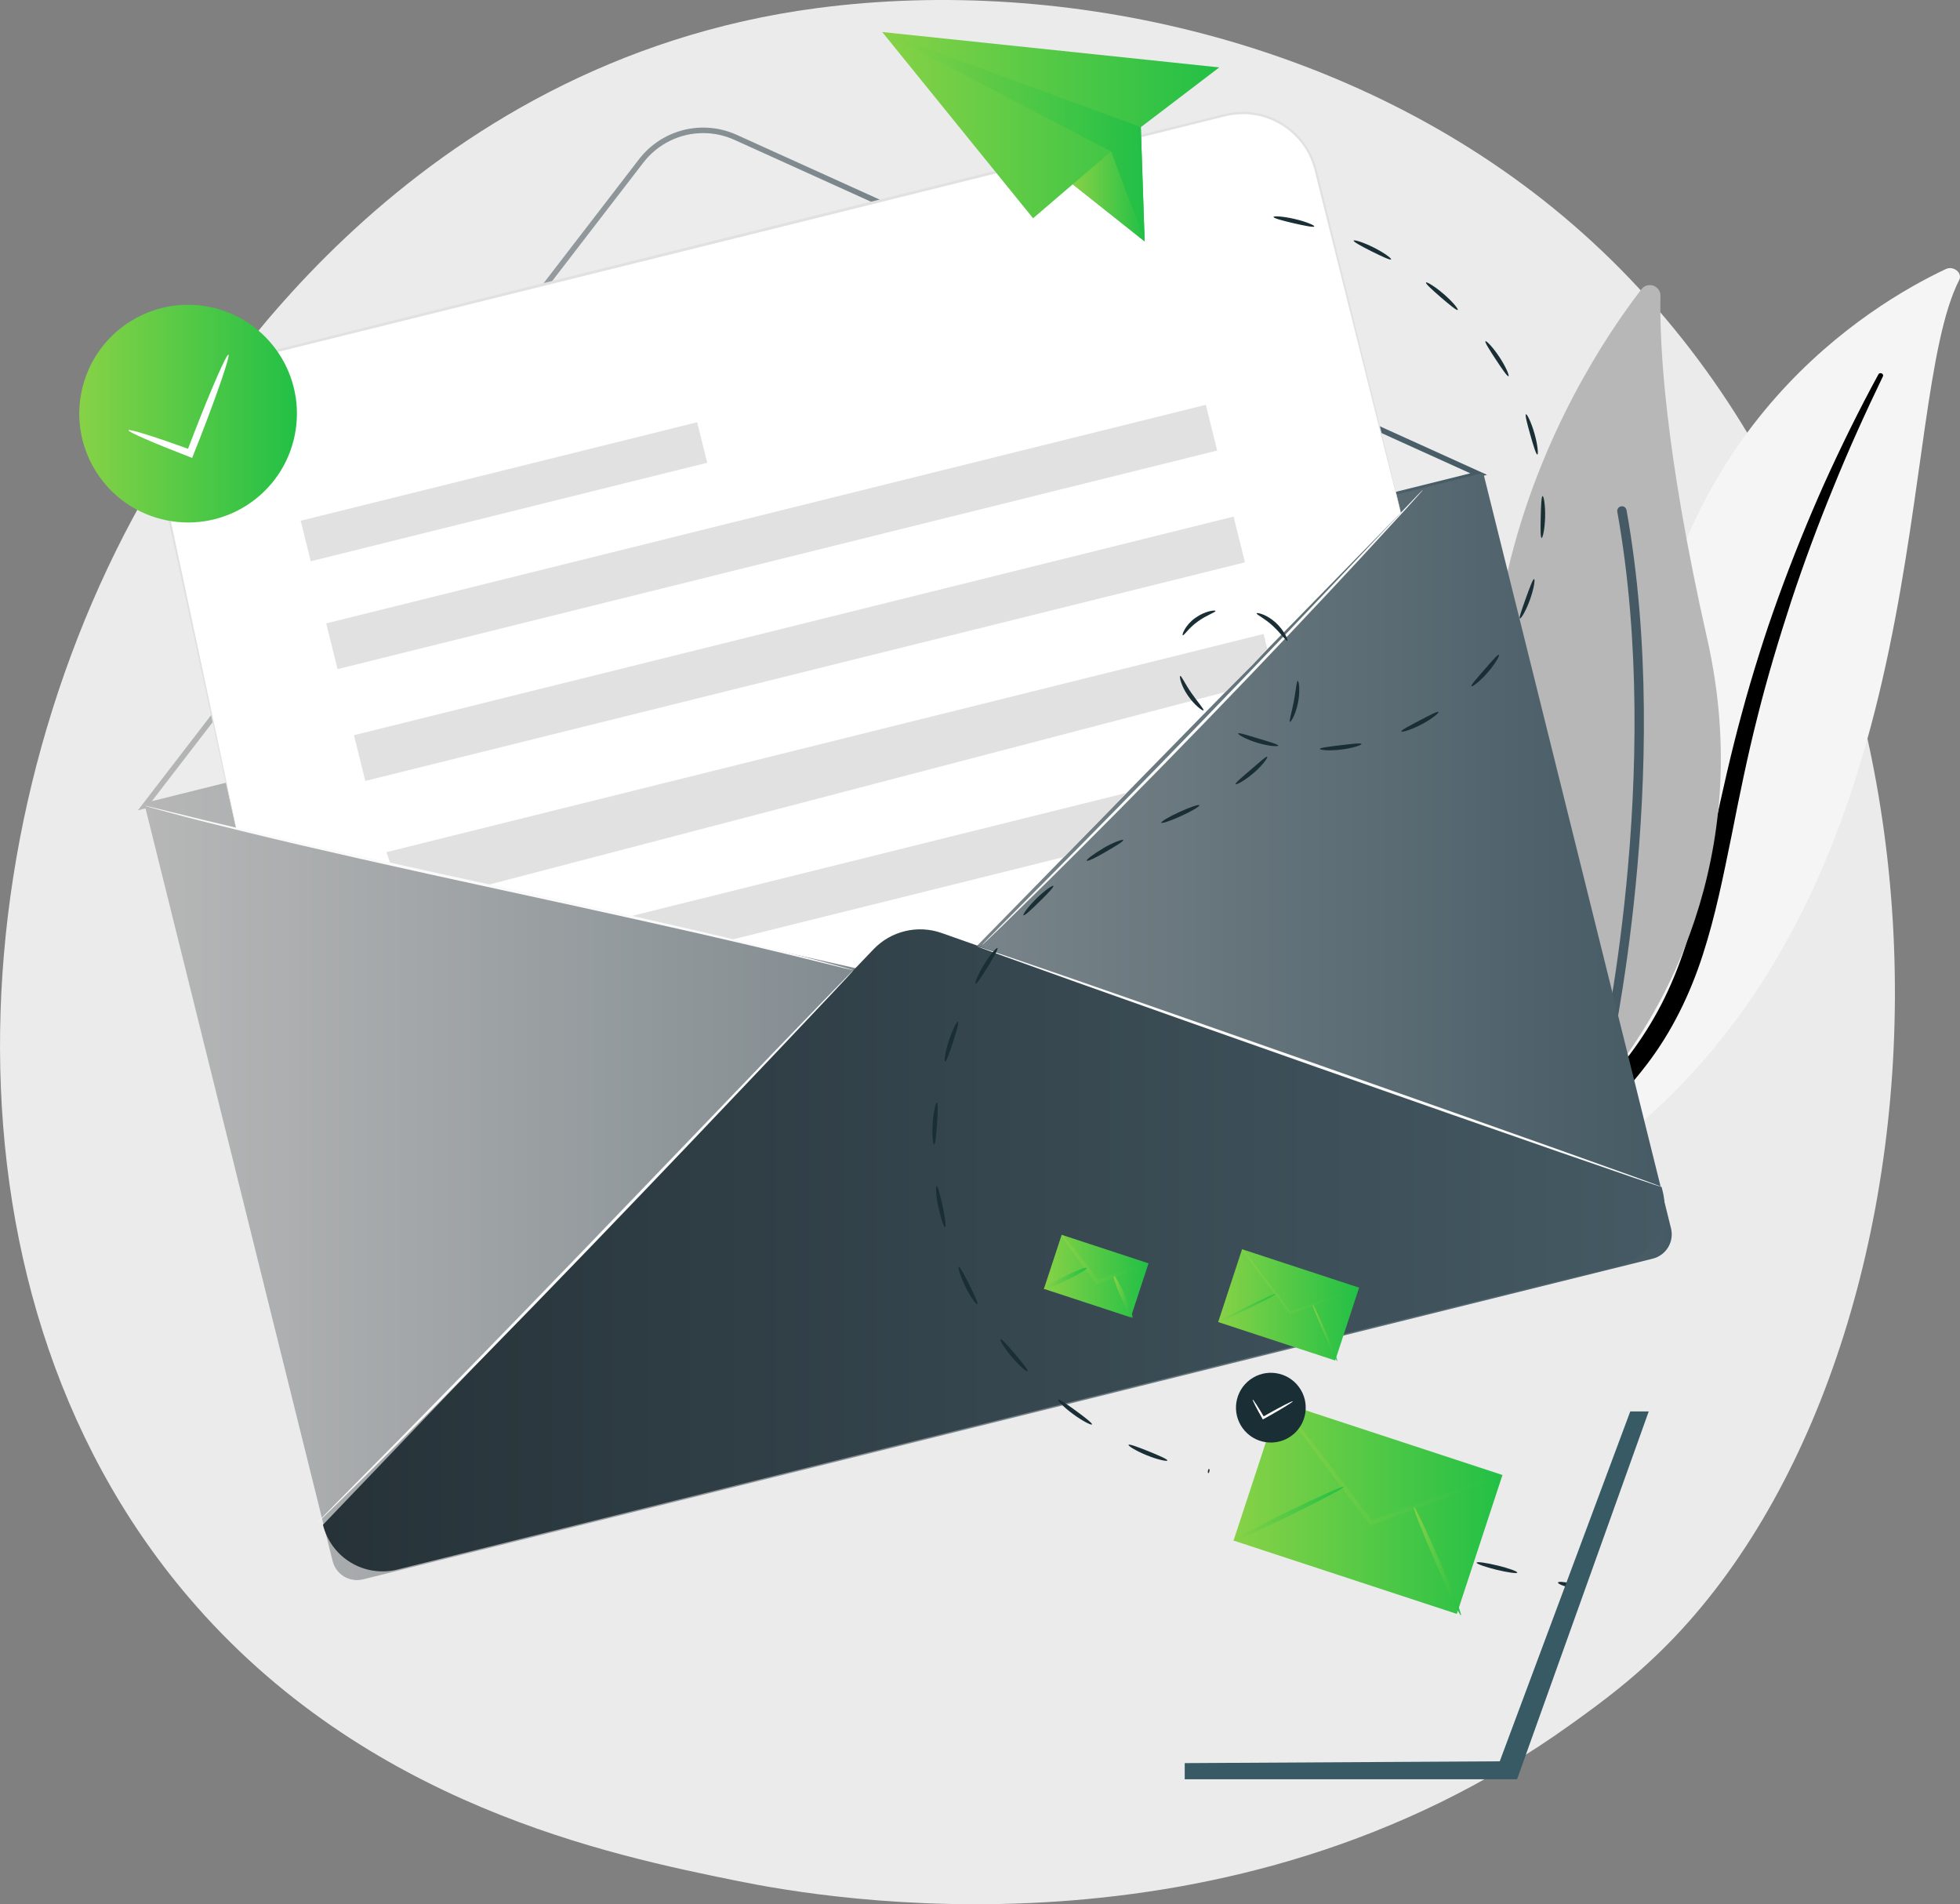 <?xml version="1.0" encoding="utf-8"?>
<!-- Generator: Adobe Illustrator 24.0.1, SVG Export Plug-In . SVG Version: 6.00 Build 0)  -->
<svg version="1.1" id="Metaphor_illustration" xmlns="http://www.w3.org/2000/svg" xmlns:xlink="http://www.w3.org/1999/xlink"
	 x="0px" y="0px" viewBox="0 0 836.63 812.63" style="enable-background:new 0 0 836.63 812.63;" xml:space="preserve">
<rect x="0" y="0" width="836.63" height="812.63" fill="#808080" stroke="none"/>
<style type="text/css">
	.st0{fill:#EBEBEB;}
	.st1{fill:#F5F5F5;}
	.st2{fill:#B7B7B7;}
	.st3{fill:#455A64;}
	.st4{fill:#ECECEC;}
	.st5{fill:url(#SVGID_1_);}
	.st6{fill:url(#SVGID_2_);}
	.st7{fill:#FFFFFF;}
	.st8{fill:url(#SVGID_3_);}
	.st9{fill:#E1E1E1;}
	.st10{fill:#FAFAFA;}
	.st11{fill:url(#SVGID_4_);}
	.st12{fill:url(#SVGID_5_);}
	.st13{opacity:0.3;}
	.st14{fill:url(#SVGID_6_);}
	.st15{fill:url(#SVGID_7_);}
	.st16{opacity:0.1;fill:url(#SVGID_8_);}
	.st17{fill:#1A2E35;}
	.st18{fill:url(#SVGID_9_);}
	.st19{fill:url(#SVGID_10_);}
	.st20{fill:url(#SVGID_11_);}
	.st21{opacity:0.1;}
	.st22{fill:url(#SVGID_12_);}
	.st23{fill:url(#SVGID_13_);}
	.st24{fill:url(#SVGID_14_);}
	.st25{fill:url(#SVGID_15_);}
	.st26{fill:url(#SVGID_16_);}
	.st27{fill:url(#SVGID_17_);}
	.st28{fill:url(#SVGID_18_);}
	.st29{opacity:0.2;}
	.st30{fill:url(#SVGID_19_);}
	.st31{fill:url(#SVGID_20_);}
	.st32{fill:url(#SVGID_21_);}
	.st33{fill:url(#SVGID_22_);}
	.st34{fill:url(#SVGID_23_);}
	.st35{fill:url(#SVGID_24_);}
	.st36{fill:url(#SVGID_25_);}
	.st37{fill:url(#SVGID_26_);}
	.st38{fill:url(#SVGID_27_);}
	.st39{fill:url(#SVGID_28_);}
	.st40{fill:url(#SVGID_29_);}
	.st41{fill:url(#SVGID_30_);}
	.st42{fill:url(#SVGID_31_);}
	.st43{fill:url(#SVGID_32_);}
	.st44{fill:#375A64;}
</style>
<path class="st0" d="M715.09,698.33c-16.61,17.49-32.32,28.76-44.74,37.67C524.4,840.72,351.7,810.19,315,802.74
	c-54.2-11.01-158.97-32.29-234.71-121.36c-114.6-134.76-96.75-347.08-7.86-487.23C88.68,168.51,174.56,26.23,349.13,3.41
	C454.77-10.4,577.91,17.45,667.09,92.17C854.28,249,840.96,565.82,715.09,698.33z"/>
<g>
	<path class="st1" d="M836.29,119.48c1.53-3-2.43-6.21-5.71-4.66c-33.37,15.73-116.83,66.89-129.16,189.07
		c-15.47,153.3-64.49,198.58-117.08,220.64c0,0,64.91-0.5,116.82-45.92C828.61,367.09,809.11,172.79,836.29,119.48z"/>
	<path d="M803.75,160.56c-7.53,15.64-14.7,31.42-21.18,47.45C776,224,769.99,240.2,764.58,256.57
		c-5.34,16.39-10.31,32.89-14.47,49.59c-4.24,16.68-7.65,33.56-11,50.51c-3.46,16.92-6.83,34-12.24,50.7
		c-5.37,16.67-13.15,32.91-24.18,47.22c-2.75,3.56-5.6,7.09-8.66,10.43c-2.99,3.39-6.16,6.65-9.4,9.86
		c-6.52,6.38-13.56,12.37-21.12,17.84c-15.15,10.9-32.33,19.65-50.5,26.17c-1.91,0.69-4.2-0.16-5.12-1.89
		c-0.9-1.7-0.13-3.62,1.71-4.34l0.01-0.01c4.36-1.7,8.69-3.44,12.9-5.35c2.13-0.92,4.19-1.93,6.28-2.91
		c2.04-1.04,4.14-2.02,6.13-3.12c8.08-4.28,15.78-9.07,22.99-14.36c14.47-10.51,27.08-23.08,37.64-36.73
		c5.19-6.88,9.77-14.13,13.67-21.69c3.89-7.57,7.11-15.45,9.8-23.54c5.39-16.17,8.89-33.04,12.49-49.93
		c3.63-16.89,7.4-33.83,11.98-50.57c2.26-8.37,4.7-16.7,7.31-24.97c1.28-4.14,2.65-8.26,4.01-12.38c1.41-4.1,2.84-8.2,4.31-12.28
		c5.92-16.32,12.42-32.43,19.51-48.31c7.17-15.84,14.84-31.48,23.2-46.8c0.24-0.44,0.85-0.6,1.37-0.36
		C803.73,159.6,803.96,160.13,803.75,160.56z"/>
</g>
<g>
	<g>
		<path class="st2" d="M677.12,456.42c2.52,4.46,8.78,4.89,11.94,0.86c17.47-22.22,61.17-89.52,39.66-184.69
			c-18.16-80.37-20.38-125.68-19.95-146.31c0.09-4.36-5.44-6.3-8.11-2.85C671.27,161.58,585.69,294.88,677.12,456.42z"/>
		<path class="st3" d="M683.97,455.31c0.12,0.05,0.24,0.09,0.37,0.12c1.08,0.25,2.15-0.43,2.4-1.5
			c0.28-1.22,27.76-123.34,7.55-236.23c-0.19-1.09-1.23-1.81-2.32-1.62c-1.09,0.2-1.81,1.23-1.62,2.32
			c20.06,112.07-7.23,233.42-7.51,234.63C682.61,453.98,683.11,454.93,683.97,455.31z"/>
	</g>
</g>
<g>
	<g>
		<g>
			<g>
				<g>
					<g>
						<path class="st4" d="M273.54,68.84l-211.7,275l569.33-141.53L314.07,58.65C299.83,52.2,283.03,56.43,273.54,68.84z"/>
						<linearGradient id="SVGID_1_" gradientUnits="userSpaceOnUse" x1="58.861" y1="200.119" x2="634.728" y2="200.119">
							<stop  offset="0" style="stop-color:#B7B7B7"/>
							<stop  offset="1" style="stop-color:#455A64"/>
						</linearGradient>
						<path class="st5" d="M58.86,345.79L272.62,68.13c9.87-12.92,27.12-17.26,41.94-10.55l320.17,145.06L58.86,345.79z
							 M300.15,56.8c-9.82,0-19.36,4.5-25.67,12.76l0,0L64.83,341.89l562.78-139.9L313.58,59.72
							C309.24,57.75,304.66,56.8,300.15,56.8z"/>
					</g>
					<g>
						<linearGradient id="SVGID_2_" gradientUnits="userSpaceOnUse" x1="61.843" y1="438.066" x2="713.595" y2="438.066">
							<stop  offset="0" style="stop-color:#B7B7B7"/>
							<stop  offset="1" style="stop-color:#455A64"/>
						</linearGradient>
						<path class="st6" d="M705.47,537.14L154.95,673.99c-5.74,1.43-11.55-2.07-12.97-7.81L61.84,343.84l571.3-142.02l80.13,322.35
							C714.7,529.91,711.21,535.71,705.47,537.14z"/>
					</g>
					<g>
						<path class="st7" d="M597.97,218.78L400.05,421l-299.23-67.33L66.59,194.99c-3.94-17.03,6.5-34.07,23.46-38.29L522.81,49.13
							c17.16-4.27,34.52,6.19,38.79,23.34L597.97,218.78z"/>
					</g>
				</g>
				<g>
					<linearGradient id="SVGID_3_" gradientUnits="userSpaceOnUse" x1="137.854" y1="533.588" x2="710.524" y2="533.588">
						<stop  offset="0" style="stop-color:#263238"/>
						<stop  offset="1" style="stop-color:#455A64"/>
					</linearGradient>
					<path class="st8" d="M372.88,405.09L137.85,650.71l0,0c3.49,14.04,17.7,22.59,31.74,19.1l521.05-129.59
						c14.04-3.49,22.59-17.7,19.1-31.74l-0.49-1.96L401.93,398.16C391.73,394.56,380.36,397.27,372.88,405.09z"/>
				</g>
				<g>
					
						<rect x="128.05" y="200.96" transform="matrix(0.97 -0.241 0.241 0.97 -44.289 58.166)" class="st9" width="174.47" height="17.82"/>
				</g>
				<g>
					
						<rect x="136.08" y="219.07" transform="matrix(0.97 -0.241 0.241 0.97 -45.557 86.332)" class="st9" width="387.09" height="20.12"/>
				</g>
				<g>
					
						<rect x="147.95" y="266.8" transform="matrix(0.97 -0.241 0.241 0.97 -56.726 90.608)" class="st9" width="387.09" height="20.12"/>
				</g>
				<g>
					<polygon class="st9" points="534.81,283.56 523.05,295.33 207.7,377.78 166.49,368.13 164.94,363.66 539.37,270.54 
						540.98,277.01 					"/>
				</g>
				<g>
					<polygon class="st9" points="454.15,365.73 312.08,401.06 268.65,391.13 480.97,338.32 					"/>
				</g>
			</g>
			<g>
				<g>
					<path class="st10" d="M364.3,414.05c0.02,0.01-0.17,0.24-0.54,0.66c-0.42,0.46-0.98,1.07-1.68,1.84
						c-1.55,1.66-3.74,4.01-6.55,7.01c-5.77,6.11-14.04,14.85-24.23,25.63c-20.5,21.6-48.84,51.43-80.37,84.15
						c-31.54,32.74-60.39,62.08-81.48,83.11c-10.54,10.52-19.11,19-25.07,24.81c-2.95,2.86-5.26,5.1-6.88,6.68
						c-0.76,0.72-1.36,1.29-1.81,1.71c-0.41,0.38-0.63,0.57-0.65,0.55c-0.01-0.02,0.17-0.23,0.56-0.64c0.43-0.45,1-1.05,1.73-1.8
						c1.59-1.62,3.84-3.91,6.72-6.84c5.91-5.97,14.36-14.53,24.79-25.08c20.92-21.19,49.68-50.62,81.21-83.35
						c31.46-32.74,59.95-62.38,80.63-83.9c10.31-10.67,18.67-19.32,24.51-25.36c2.87-2.93,5.13-5.23,6.71-6.85
						c0.74-0.74,1.33-1.32,1.77-1.76C364.07,414.23,364.29,414.03,364.3,414.05z"/>
				</g>
			</g>
			<g>
				<g>
					<path class="st10" d="M709.25,506.52c-0.11,0.32-65.65-22.43-146.36-50.8c-80.74-28.38-146.08-51.64-145.97-51.96
						c0.11-0.32,65.64,22.42,146.38,50.81C644.01,482.94,709.37,506.2,709.25,506.52z"/>
				</g>
			</g>
			<g>
				<g>
					<path class="st10" d="M607.39,209.04c0.02,0.01-0.13,0.2-0.43,0.55c-0.35,0.4-0.79,0.91-1.35,1.54
						c-1.26,1.4-3.03,3.36-5.28,5.85c-4.69,5.1-11.38,12.37-19.63,21.32c-16.65,17.94-39.83,42.55-65.8,69.38
						c-25.98,26.84-49.83,50.8-67.23,68.01c-8.69,8.52-15.75,15.43-20.7,20.28c-2.42,2.32-4.32,4.15-5.69,5.45
						c-0.62,0.58-1.11,1.04-1.5,1.4c-0.34,0.31-0.53,0.46-0.54,0.45c-0.01-0.02,0.14-0.2,0.45-0.54c0.37-0.38,0.83-0.87,1.42-1.48
						c1.32-1.35,3.17-3.23,5.53-5.62c4.88-4.92,11.85-11.92,20.42-20.55c17.24-17.36,40.99-41.41,66.96-68.25
						c25.96-26.82,49.24-51.33,66.04-69.12c8.36-8.84,15.15-16.02,19.91-21.06c2.32-2.43,4.14-4.33,5.44-5.7
						c0.59-0.6,1.07-1.08,1.44-1.46C607.2,209.19,607.38,209.03,607.39,209.04z"/>
				</g>
			</g>
			<g>
				<g>
					<path class="st10" d="M364.3,414.05c-0.01,0.02-0.27-0.03-0.79-0.14c-0.58-0.13-1.34-0.31-2.29-0.53
						c-2.08-0.51-5.03-1.23-8.79-2.15c-7.62-1.91-18.67-4.58-32.34-7.8c-27.34-6.47-65.24-14.81-107.14-23.88
						c-41.91-9.08-79.8-17.55-107.1-24.24c-13.65-3.33-24.67-6.13-32.26-8.18c-3.73-1.01-6.66-1.81-8.73-2.37
						c-0.94-0.27-1.69-0.48-2.26-0.65c-0.51-0.15-0.77-0.24-0.76-0.26c0.01-0.02,0.27,0.03,0.79,0.14c0.58,0.13,1.34,0.31,2.29,0.53
						c2.08,0.51,5.03,1.23,8.79,2.15c7.62,1.91,18.67,4.58,32.34,7.8c27.34,6.47,65.24,14.81,107.16,23.89
						c41.9,9.08,79.78,17.55,107.08,24.24c13.65,3.33,24.67,6.13,32.26,8.18c3.73,1.02,6.66,1.81,8.73,2.37
						c0.94,0.27,1.69,0.48,2.26,0.65C364.05,413.94,364.31,414.03,364.3,414.05z"/>
				</g>
			</g>
		</g>
		<g>
			<g>
				<path class="st9" d="M597.97,218.78c0,0-0.22-0.72-0.6-2.14c-0.37-1.45-0.92-3.55-1.63-6.3c-1.41-5.58-3.48-13.75-6.15-24.26
					c-5.3-21.11-12.94-51.61-22.4-89.29c-1.18-4.71-2.38-9.54-3.62-14.47c-0.62-2.47-1.24-4.96-1.87-7.48
					c-0.31-1.26-0.62-2.53-1.02-3.76c-0.33-1.25-0.83-2.46-1.35-3.65c-2.04-4.82-5.54-9.07-9.82-12.38c-4.36-3.2-9.6-5.51-15.2-6.1
					c-2.79-0.42-5.64-0.23-8.47,0.11c-2.8,0.49-5.65,1.27-8.51,1.97c-5.73,1.43-11.55,2.88-17.45,4.35
					c-11.81,2.94-23.96,5.98-36.43,9.08c-49.87,12.41-104.68,26.05-162.22,40.38c-57.57,14.29-112.4,27.91-162.28,40.29
					c-12.47,3.09-24.63,6.1-36.45,9.03c-2.95,0.73-5.89,1.46-8.8,2.18c-2.91,0.75-5.81,1.34-8.44,2.56
					c-2.67,1.14-5.17,2.63-7.36,4.46c-2.25,1.76-4.16,3.9-5.8,6.18c-1.7,2.25-2.88,4.81-3.91,7.36c-0.91,2.61-1.57,5.28-1.8,7.99
					c-0.65,5.45,0.85,10.68,1.92,15.88c2.22,10.37,4.36,20.32,6.39,29.83c8.11,37.99,14.68,68.74,19.22,90.02
					c2.24,10.61,3.98,18.86,5.16,24.49c0.57,2.78,1.01,4.91,1.31,6.37c0.29,1.44,0.41,2.18,0.41,2.18s-0.2-0.73-0.53-2.15
					c-0.33-1.46-0.81-3.58-1.43-6.35c-1.24-5.62-3.05-13.85-5.39-24.44c-4.63-21.26-11.33-51.98-19.6-89.93
					c-2.06-9.5-4.22-19.44-6.47-29.81c-1.07-5.13-2.63-10.55-1.97-16.17c0.23-2.79,0.91-5.56,1.84-8.25
					c1.06-2.64,2.28-5.27,4.02-7.6c1.69-2.35,3.65-4.56,5.97-6.39c2.26-1.9,4.84-3.45,7.6-4.62c2.73-1.27,5.73-1.88,8.6-2.63
					c2.91-0.73,5.84-1.46,8.79-2.19c11.81-2.94,23.97-5.98,36.43-9.08c49.87-12.41,104.7-26.06,162.26-40.39
					c57.55-14.29,112.37-27.9,162.24-40.28c12.47-3.09,24.63-6.1,36.44-9.03c5.91-1.46,11.73-2.91,17.46-4.32
					c2.87-0.7,5.68-1.47,8.61-1.97c2.92-0.35,5.87-0.54,8.75-0.1c5.78,0.62,11.18,3.02,15.67,6.33c4.41,3.42,8,7.81,10.09,12.78
					c0.53,1.24,1.04,2.47,1.38,3.77c0.41,1.27,0.72,2.54,1.02,3.8c0.62,2.52,1.24,5.02,1.85,7.49c1.22,4.94,2.41,9.76,3.58,14.48
					c9.29,37.72,16.81,68.25,22.02,89.38c2.57,10.54,4.56,18.73,5.93,24.32c0.66,2.76,1.16,4.88,1.51,6.33
					C597.83,218.04,597.97,218.78,597.97,218.78z"/>
			</g>
		</g>
	</g>
</g>
<g>
	<g>
		<linearGradient id="SVGID_4_" gradientUnits="userSpaceOnUse" x1="376.584" y1="58.335" x2="520.452" y2="58.335">
			<stop  offset="0" style="stop-color:#87D246"/>
			<stop  offset="1" style="stop-color:#22C046"/>
		</linearGradient>
		<polygon class="st11" points="520.45,28.76 486.96,54.28 488.59,103 457.91,78.64 440.97,93.15 376.58,13.67 		"/>
	</g>
	<g>
		<g>
			<linearGradient id="SVGID_5_" gradientUnits="userSpaceOnUse" x1="457.906" y1="83.828" x2="488.589" y2="83.828">
				<stop  offset="0" style="stop-color:#87D246"/>
				<stop  offset="1" style="stop-color:#22C046"/>
			</linearGradient>
			<path class="st12" d="M474.36,64.65c0.05,1.49,14.23,38.35,14.23,38.35l-30.68-24.36L474.36,64.65z"/>
		</g>
		<g class="st13">
			<linearGradient id="SVGID_6_" gradientUnits="userSpaceOnUse" x1="457.906" y1="83.828" x2="488.589" y2="83.828">
				<stop  offset="0" style="stop-color:#87D246"/>
				<stop  offset="1" style="stop-color:#22C046"/>
			</linearGradient>
			<path class="st14" d="M474.36,64.65c0.05,1.49,14.23,38.35,14.23,38.35l-30.68-24.36L474.36,64.65z"/>
		</g>
	</g>
	<g>
		<linearGradient id="SVGID_7_" gradientUnits="userSpaceOnUse" x1="376.584" y1="58.335" x2="488.589" y2="58.335">
			<stop  offset="0" style="stop-color:#87D246"/>
			<stop  offset="1" style="stop-color:#22C046"/>
		</linearGradient>
		<polygon class="st15" points="376.58,13.67 474.36,64.65 488.59,103 486.96,54.28 		"/>
		<linearGradient id="SVGID_8_" gradientUnits="userSpaceOnUse" x1="376.584" y1="58.335" x2="488.589" y2="58.335">
			<stop  offset="0" style="stop-color:#87D246"/>
			<stop  offset="1" style="stop-color:#22C046"/>
		</linearGradient>
		<polygon class="st16" points="376.58,13.67 474.36,64.65 488.59,103 486.96,54.28 		"/>
	</g>
	<g>
		<g>
			<g>
				<g>
					<path class="st17" d="M647.66,671.11c-0.12,0.5-4.11-0.05-8.9-1.22c-4.8-1.17-8.59-2.53-8.46-3.03
						c0.12-0.5,4.11,0.05,8.91,1.22C643.99,669.25,647.78,670.61,647.66,671.11z"/>
				</g>
			</g>
			<g>
				<g>
					<path class="st17" d="M675.39,677.88c-0.12,0.5-2.54,0.34-5.4-0.36c-2.86-0.7-5.08-1.67-4.96-2.17c0.12-0.5,2.54-0.34,5.4,0.36
						C673.29,676.41,675.51,677.39,675.39,677.88z"/>
				</g>
			</g>
		</g>
		<g>
			<g>
				<g>
					<path class="st17" d="M561.01,96.63c-0.15,0.5-4.08-0.27-8.85-1.37c-4.78-1.11-8.64-2.15-8.55-2.67
						c0.08-0.5,4.13-0.28,8.97,0.85C557.42,94.56,561.16,96.14,561.01,96.63z"/>
				</g>
			</g>
			<g>
				<g>
					<path class="st17" d="M593.79,110.69c-0.26,0.45-3.9-1.22-8.29-3.41c-4.38-2.2-7.89-4.12-7.69-4.6
						c0.19-0.47,4.08,0.7,8.53,2.93C590.79,107.85,594.05,110.26,593.79,110.69z"/>
				</g>
			</g>
			<g>
				<g>
					<path class="st17" d="M622.23,132.26c-0.37,0.37-3.47-2.16-7.19-5.36c-3.71-3.21-6.66-5.91-6.35-6.33
						c0.3-0.41,3.8,1.66,7.57,4.92C620.03,128.74,622.59,131.9,622.23,132.26z"/>
				</g>
			</g>
			<g>
				<g>
					<path class="st17" d="M643.91,160.55c-0.46,0.25-2.72-3.04-5.42-7.13c-2.69-4.09-4.82-7.47-4.41-7.79
						c0.4-0.31,3.23,2.6,5.97,6.77C642.79,156.56,644.35,160.31,643.91,160.55z"/>
				</g>
			</g>
			<g>
				<g>
					<path class="st17" d="M656.22,193.98c-0.51,0.1-1.67-3.73-3.01-8.43c-1.33-4.71-2.35-8.57-1.86-8.76
						c0.47-0.18,2.3,3.45,3.65,8.25C656.37,189.84,656.71,193.89,656.22,193.98z"/>
				</g>
			</g>
			<g>
				<g>
					<path class="st17" d="M658.04,229.56c-0.52-0.06-0.49-4.05-0.38-8.94c0.12-4.89,0.28-8.88,0.81-8.92
						c0.5-0.03,1.18,3.98,1.06,8.96C659.41,225.65,658.54,229.62,658.04,229.56z"/>
				</g>
			</g>
			<g>
				<g>
					<path class="st17" d="M648.77,263.94c-0.47-0.23,0.87-3.98,2.52-8.59c1.66-4.6,3.04-8.35,3.55-8.22
						c0.49,0.12-0.1,4.15-1.79,8.85C651.35,260.69,649.23,264.16,648.77,263.94z"/>
				</g>
			</g>
			<g>
				<g>
					<path class="st17" d="M628.09,292.86c-0.36-0.39,2.29-3.37,5.5-7.05c3.22-3.67,5.8-6.7,6.24-6.41
						c0.42,0.28-1.54,3.87-4.84,7.63C631.71,290.8,628.43,293.23,628.09,292.86z"/>
				</g>
			</g>
			<g>
				<g>
					<path class="st17" d="M598.19,312.13c-0.2-0.49,3.34-2.34,7.66-4.61c4.33-2.26,7.87-4.11,8.16-3.67
						c0.28,0.42-2.87,3.01-7.3,5.32C602.3,311.49,598.37,312.6,598.19,312.13z"/>
				</g>
			</g>
			<g>
				<g>
					<path class="st17" d="M563.42,319.6c-0.01-0.52,3.96-0.97,8.8-1.57c4.85-0.58,8.81-1.07,8.93-0.56
						c0.12,0.49-3.74,1.82-8.7,2.41C567.48,320.49,563.42,320.1,563.42,319.6z"/>
				</g>
			</g>
			<g>
				<g>
					<path class="st17" d="M528.53,313.01c0.21-0.48,4,0.78,8.67,2.18c4.67,1.42,8.51,2.48,8.42,3.01
						c-0.08,0.49-4.16,0.24-8.96-1.22C531.86,315.53,528.32,313.47,528.53,313.01z"/>
				</g>
			</g>
			<g>
				<g>
					<path class="st17" d="M503.79,288.47c0.51-0.16,2.06,3.46,4.85,7.39c2.75,3.96,5.44,6.89,5.07,7.29
						c-0.31,0.37-3.7-2.04-6.6-6.23C504.16,292.75,503.3,288.58,503.79,288.47z"/>
				</g>
			</g>
			<g>
				<g>
					<path class="st17" d="M518.83,260.72c0.15,0.54-3.69,1.71-7.53,4.49c-3.89,2.73-5.93,6.15-6.42,5.89
						c-0.47-0.14,1.02-4.35,5.33-7.4C514.46,260.65,518.77,260.26,518.83,260.72z"/>
				</g>
			</g>
			<g>
				<g>
					<path class="st17" d="M549.47,273.44c-0.47,0.26-2.63-3.08-6.15-6.32c-3.47-3.24-7.12-4.87-6.92-5.38
						c0.11-0.46,4.35,0.46,8.19,4.02C548.37,269.26,549.91,273.24,549.47,273.44z"/>
				</g>
			</g>
			<g>
				<g>
					<path class="st17" d="M550.62,308.03c-0.49-0.22,0.77-3.98,1.65-8.73c0.92-4.75,1.14-8.71,1.67-8.73
						c0.49-0.04,1.12,4.09,0.16,9.08C553.16,304.64,551.06,308.25,550.62,308.03z"/>
				</g>
			</g>
			<g>
				<g>
					<path class="st17" d="M527.42,334.63c-0.3-0.44,2.78-2.98,6.47-6.16c3.71-3.16,6.62-5.86,7.02-5.52
						c0.39,0.32-1.99,3.68-5.8,6.93C531.3,333.15,527.69,335.05,527.42,334.63z"/>
				</g>
			</g>
			<g>
				<g>
					<path class="st17" d="M495.72,351.08c-0.2-0.47,3.26-2.52,7.73-4.57c4.48-2.05,8.29-3.34,8.52-2.88
						c0.23,0.46-3.23,2.51-7.73,4.57C499.74,350.26,495.93,351.56,495.72,351.08z"/>
				</g>
			</g>
			<g>
				<g>
					<path class="st17" d="M463.88,367.28c-0.29-0.43,2.94-2.85,7.22-5.41c4.31-2.5,8.15-3.81,8.35-3.39
						c0.25,0.51-3.2,2.55-7.44,5.02C467.81,366.02,464.16,367.71,463.88,367.28z"/>
				</g>
			</g>
			<g>
				<g>
					<path class="st17" d="M436.88,390.59c-0.38-0.33,1.97-3.64,5.52-7.13c3.55-3.49,6.9-5.78,7.22-5.4
						c0.34,0.4-2.43,3.29-5.92,6.72C440.21,388.22,437.27,390.93,436.88,390.59z"/>
				</g>
			</g>
			<g>
				<g>
					<path class="st17" d="M416.41,419.81c-0.45-0.23,1.05-4,3.66-8.24c2.6-4.24,5.29-7.28,5.7-6.99c0.42,0.3-1.55,3.78-4.11,7.96
						C419.09,416.72,416.87,420.05,416.41,419.81z"/>
				</g>
			</g>
			<g>
				<g>
					<path class="st17" d="M403.38,453.03c-0.49-0.12,0.08-4.14,1.63-8.87c1.54-4.73,3.43-8.32,3.9-8.13
						c0.48,0.2-0.62,4.04-2.13,8.7C405.26,449.4,403.89,453.15,403.38,453.03z"/>
				</g>
			</g>
			<g>
				<g>
					<path class="st17" d="M398.72,488.38c-0.51,0.01-0.95-4.03-0.61-8.99c0.34-4.96,1.32-8.9,1.82-8.82
						c0.52,0.07,0.37,4.06,0.04,8.95C399.64,484.4,399.25,488.38,398.72,488.38z"/>
				</g>
			</g>
			<g>
				<g>
					<path class="st17" d="M403.39,523.73c-0.49,0.14-1.76-3.69-2.81-8.55c-1.17-4.85-1.23-8.91-0.73-8.97
						c0.52-0.06,1.4,3.84,2.55,8.6C403.44,519.59,403.88,523.59,403.39,523.73z"/>
				</g>
			</g>
			<g>
				<g>
					<path class="st17" d="M417.19,556.62c-0.44,0.26-2.85-3-5.06-7.46c-2.22-4.46-3.36-8.35-2.89-8.54
						c0.48-0.2,2.37,3.32,4.56,7.71C415.98,552.72,417.64,556.35,417.19,556.62z"/>
				</g>
			</g>
			<g>
				<g>
					<path class="st17" d="M438.61,585.16c-0.36,0.36-3.48-2.25-6.69-6.04c-3.22-3.79-5.28-7.29-4.87-7.59
						c0.42-0.31,3.11,2.65,6.29,6.38C436.5,581.66,438.98,584.8,438.61,585.16z"/>
				</g>
			</g>
			<g>
				<g>
					<path class="st17" d="M466.12,607.88c-0.27,0.43-3.91-1.36-7.92-4.3c-4.02-2.93-6.84-5.85-6.51-6.24
						c0.34-0.4,3.65,1.85,7.61,4.74C463.25,604.97,466.39,607.44,466.12,607.88z"/>
				</g>
			</g>
			<g>
				<g>
					<path class="st17" d="M498.29,623.27c-0.15,0.48-4.13-0.34-8.74-2.21c-4.62-1.86-8.06-4.02-7.83-4.47
						c0.23-0.47,3.98,0.91,8.53,2.74C494.79,621.17,498.45,622.77,498.29,623.27z"/>
				</g>
			</g>
			<g>
				<g>
					<path class="st17" d="M516.24,627.81c-0.09,0.51-0.31,0.89-0.48,0.86c-0.17-0.03-0.24-0.47-0.15-0.97
						c0.09-0.51,0.31-0.89,0.48-0.86C516.26,626.87,516.33,627.31,516.24,627.81z"/>
				</g>
			</g>
		</g>
	</g>
	<g>
		<g>
			<g>
				<linearGradient id="SVGID_9_" gradientUnits="userSpaceOnUse" x1="445.618" y1="544.574" x2="490.231" y2="544.574">
					<stop  offset="0" style="stop-color:#87D246"/>
					<stop  offset="1" style="stop-color:#22C046"/>
				</linearGradient>
				<polygon class="st18" points="482.66,562.18 445.62,550.01 453.19,526.97 490.23,539.14 				"/>
			</g>
			<g class="st13">
				<linearGradient id="SVGID_10_" gradientUnits="userSpaceOnUse" x1="445.618" y1="544.574" x2="490.231" y2="544.574">
					<stop  offset="0" style="stop-color:#87D246"/>
					<stop  offset="1" style="stop-color:#22C046"/>
				</linearGradient>
				<polygon class="st19" points="482.66,562.18 445.62,550.01 453.19,526.97 490.23,539.14 				"/>
			</g>
		</g>
		<g>
			<g>
				<g>
					<linearGradient id="SVGID_11_" gradientUnits="userSpaceOnUse" x1="453.169" y1="537.58" x2="490.233" y2="537.58">
						<stop  offset="0" style="stop-color:#87D246"/>
						<stop  offset="1" style="stop-color:#22C046"/>
					</linearGradient>
					<path class="st20" d="M490.23,539.14c0.17,0.47-9.35,4.38-21.48,8.83l-0.64,0.24l-0.42-0.55c-0.2-0.26-0.41-0.53-0.62-0.81
						c-8.08-10.67-14.3-19.56-13.89-19.87c0.41-0.31,7.29,8.08,15.37,18.75c0.21,0.28,0.42,0.56,0.62,0.81l-1.06-0.31
						C480.26,541.81,490.06,538.67,490.23,539.14z"/>
				</g>
			</g>
			<g class="st21">
				<g>
					<linearGradient id="SVGID_12_" gradientUnits="userSpaceOnUse" x1="453.169" y1="537.58" x2="490.233" y2="537.58">
						<stop  offset="0" style="stop-color:#87D246"/>
						<stop  offset="1" style="stop-color:#22C046"/>
					</linearGradient>
					<path class="st22" d="M490.23,539.14c0.17,0.47-9.35,4.38-21.48,8.83l-0.64,0.24l-0.42-0.55c-0.2-0.26-0.41-0.53-0.62-0.81
						c-8.08-10.67-14.3-19.56-13.89-19.87c0.41-0.31,7.29,8.08,15.37,18.75c0.21,0.28,0.42,0.56,0.62,0.81l-1.06-0.31
						C480.26,541.81,490.06,538.67,490.23,539.14z"/>
				</g>
			</g>
		</g>
		<g>
			<g>
				<g>
					<linearGradient id="SVGID_13_" gradientUnits="userSpaceOnUse" x1="445.609" y1="545.553" x2="463.899" y2="545.553">
						<stop  offset="0" style="stop-color:#87D246"/>
						<stop  offset="1" style="stop-color:#22C046"/>
					</linearGradient>
					<path class="st23" d="M463.89,541.09c0.23,0.46-3.68,2.83-8.73,5.3c-5.05,2.46-9.32,4.09-9.54,3.62
						c-0.23-0.46,3.68-2.83,8.73-5.3C459.39,542.25,463.66,540.63,463.89,541.09z"/>
				</g>
			</g>
			<g class="st21">
				<g>
					<linearGradient id="SVGID_14_" gradientUnits="userSpaceOnUse" x1="445.609" y1="545.553" x2="463.899" y2="545.553">
						<stop  offset="0" style="stop-color:#87D246"/>
						<stop  offset="1" style="stop-color:#22C046"/>
					</linearGradient>
					<path class="st24" d="M463.89,541.09c0.23,0.46-3.68,2.83-8.73,5.3c-5.05,2.46-9.32,4.09-9.54,3.62
						c-0.23-0.46,3.68-2.83,8.73-5.3C459.39,542.25,463.66,540.63,463.89,541.09z"/>
				</g>
			</g>
		</g>
		<g>
			<g>
				<g>
					<linearGradient id="SVGID_15_" gradientUnits="userSpaceOnUse" x1="475.375" y1="553.453" x2="483.43" y2="553.453">
						<stop  offset="0" style="stop-color:#87D246"/>
						<stop  offset="1" style="stop-color:#22C046"/>
					</linearGradient>
					<path class="st25" d="M483.34,562.4c-0.47,0.2-2.56-3.66-4.75-8.58c-2.25-5.06-3.73-9.37-3.04-9.33
						c0.51,0.03,2.6,3.64,4.75,8.58C482.45,558.02,483.81,562.2,483.34,562.4z"/>
				</g>
			</g>
			<g class="st21">
				<g>
					<linearGradient id="SVGID_16_" gradientUnits="userSpaceOnUse" x1="475.375" y1="553.453" x2="483.43" y2="553.453">
						<stop  offset="0" style="stop-color:#87D246"/>
						<stop  offset="1" style="stop-color:#22C046"/>
					</linearGradient>
					<path class="st26" d="M483.34,562.4c-0.47,0.2-2.56-3.66-4.75-8.58c-2.25-5.06-3.73-9.37-3.04-9.33
						c0.51,0.03,2.6,3.64,4.75,8.58C482.45,558.02,483.81,562.2,483.34,562.4z"/>
				</g>
			</g>
		</g>
	</g>
	<g>
		<g>
			<linearGradient id="SVGID_17_" gradientUnits="userSpaceOnUse" x1="526.554" y1="643.447" x2="641.328" y2="643.447">
				<stop  offset="0" style="stop-color:#87D246"/>
				<stop  offset="1" style="stop-color:#22C046"/>
			</linearGradient>
			<polygon class="st27" points="621.85,688.74 526.55,657.44 546.03,598.15 641.33,629.46 			"/>
		</g>
		<g>
			<g>
				<g>
					<linearGradient id="SVGID_18_" gradientUnits="userSpaceOnUse" x1="546.021" y1="624.589" x2="641.329" y2="624.589">
						<stop  offset="0" style="stop-color:#87D246"/>
						<stop  offset="1" style="stop-color:#22C046"/>
					</linearGradient>
					<path class="st28" d="M641.33,629.46c0.04,0.12-1.47,0.8-4.25,1.93c-3.13,1.22-7.1,2.78-11.86,4.64
						c-10.06,3.85-24.04,9.07-39.65,14.77l-0.64,0.24l-0.42-0.55c-0.5-0.66-1.04-1.38-1.59-2.09c-10.39-13.72-19.72-26.2-26.4-35.29
						c-3.14-4.34-5.77-7.97-7.83-10.82c-1.82-2.58-2.77-4.04-2.67-4.12c0.1-0.08,1.25,1.24,3.25,3.68c2.19,2.76,4.97,6.27,8.3,10.47
						c6.95,8.89,16.44,21.24,26.83,34.96c0.54,0.72,1.08,1.43,1.58,2.09l-1.06-0.31c15.61-5.69,29.67-10.7,39.84-14.24
						c4.84-1.64,8.88-3.01,12.06-4.09C639.69,629.79,641.29,629.34,641.33,629.46z"/>
				</g>
			</g>
			<g class="st29">
				<g>
					<linearGradient id="SVGID_19_" gradientUnits="userSpaceOnUse" x1="546.021" y1="624.589" x2="641.329" y2="624.589">
						<stop  offset="0" style="stop-color:#87D246"/>
						<stop  offset="1" style="stop-color:#22C046"/>
					</linearGradient>
					<path class="st30" d="M641.33,629.46c0.04,0.12-1.47,0.8-4.25,1.93c-3.13,1.22-7.1,2.78-11.86,4.64
						c-10.06,3.85-24.04,9.07-39.65,14.77l-0.64,0.24l-0.42-0.55c-0.5-0.66-1.04-1.38-1.59-2.09c-10.39-13.72-19.72-26.2-26.4-35.29
						c-3.14-4.34-5.77-7.97-7.83-10.82c-1.82-2.58-2.77-4.04-2.67-4.12c0.1-0.08,1.25,1.24,3.25,3.68c2.19,2.76,4.97,6.27,8.3,10.47
						c6.95,8.89,16.44,21.24,26.83,34.96c0.54,0.72,1.08,1.43,1.58,2.09l-1.06-0.31c15.61-5.69,29.67-10.7,39.84-14.24
						c4.84-1.64,8.88-3.01,12.06-4.09C639.69,629.79,641.29,629.34,641.33,629.46z"/>
				</g>
			</g>
		</g>
		<g>
			<g>
				<g>
					<linearGradient id="SVGID_20_" gradientUnits="userSpaceOnUse" x1="526.55" y1="645.963" x2="573.564" y2="645.963">
						<stop  offset="0" style="stop-color:#87D246"/>
						<stop  offset="1" style="stop-color:#22C046"/>
					</linearGradient>
					<path class="st31" d="M573.56,634.49c0.23,0.46-10.12,5.97-23.09,12.31c-12.98,6.34-23.69,11.1-23.91,10.64
						c-0.23-0.46,10.11-5.97,23.1-12.31C562.63,638.79,573.34,634.03,573.56,634.49z"/>
				</g>
			</g>
			<g class="st29">
				<g>
					<linearGradient id="SVGID_21_" gradientUnits="userSpaceOnUse" x1="526.55" y1="645.963" x2="573.564" y2="645.963">
						<stop  offset="0" style="stop-color:#87D246"/>
						<stop  offset="1" style="stop-color:#22C046"/>
					</linearGradient>
					<path class="st32" d="M573.56,634.49c0.23,0.46-10.12,5.97-23.09,12.31c-12.98,6.34-23.69,11.1-23.91,10.64
						c-0.23-0.46,10.11-5.97,23.1-12.31C562.63,638.79,573.34,634.03,573.56,634.49z"/>
				</g>
			</g>
		</g>
		<g>
			<g>
				<g>
					<linearGradient id="SVGID_22_" gradientUnits="userSpaceOnUse" x1="603.511" y1="666.279" x2="623.628" y2="666.279">
						<stop  offset="0" style="stop-color:#87D246"/>
						<stop  offset="1" style="stop-color:#22C046"/>
					</linearGradient>
					<path class="st33" d="M623.59,689.31c-0.47,0.21-5.34-9.94-10.87-22.66c-5.54-12.72-9.64-23.2-9.17-23.41
						c0.47-0.21,5.34,9.94,10.88,22.66C619.96,678.63,624.06,689.11,623.59,689.31z"/>
				</g>
			</g>
			<g class="st29">
				<g>
					<linearGradient id="SVGID_23_" gradientUnits="userSpaceOnUse" x1="603.511" y1="666.279" x2="623.628" y2="666.279">
						<stop  offset="0" style="stop-color:#87D246"/>
						<stop  offset="1" style="stop-color:#22C046"/>
					</linearGradient>
					<path class="st34" d="M623.59,689.31c-0.47,0.21-5.34-9.94-10.87-22.66c-5.54-12.72-9.64-23.2-9.17-23.41
						c0.47-0.21,5.34,9.94,10.88,22.66C619.96,678.63,624.06,689.11,623.59,689.31z"/>
				</g>
			</g>
		</g>
	</g>
	<g>
		<g>
			<g>
				<path class="st17" d="M551.28,612.72c-6.63,4.87-15.94,3.44-20.81-3.18c-4.87-6.63-3.44-15.94,3.18-20.81
					c6.63-4.87,15.94-3.44,20.81,3.18C559.33,598.53,557.9,607.85,551.28,612.72z"/>
			</g>
		</g>
		<g>
			<g>
				<g>
					<path class="st7" d="M551.85,598c0.14,0.24-4.34,3.01-9.99,6.19c-0.82,0.46-1.62,0.9-2.39,1.33l-0.43,0.24l-0.24-0.42
						c-2.54-4.51-4.29-7.93-4.08-8.05c0.21-0.12,2.3,3.1,4.93,7.56l-0.66-0.18c0.77-0.44,1.56-0.89,2.38-1.35
						C547.02,600.13,551.72,597.76,551.85,598z"/>
				</g>
			</g>
		</g>
	</g>
	<g>
		<g>
			<g>
				<linearGradient id="SVGID_24_" gradientUnits="userSpaceOnUse" x1="519.99" y1="556.852" x2="580.119" y2="556.852">
					<stop  offset="0" style="stop-color:#87D246"/>
					<stop  offset="1" style="stop-color:#22C046"/>
				</linearGradient>
				<polygon class="st35" points="569.92,580.58 519.99,564.18 530.19,533.12 580.12,549.52 				"/>
			</g>
			<g class="st29">
				<linearGradient id="SVGID_25_" gradientUnits="userSpaceOnUse" x1="519.99" y1="556.852" x2="580.119" y2="556.852">
					<stop  offset="0" style="stop-color:#87D246"/>
					<stop  offset="1" style="stop-color:#22C046"/>
				</linearGradient>
				<polygon class="st36" points="569.92,580.58 519.99,564.18 530.19,533.12 580.12,549.52 				"/>
			</g>
		</g>
		<g>
			<g>
				<g>
					<linearGradient id="SVGID_26_" gradientUnits="userSpaceOnUse" x1="530.189" y1="546.972" x2="580.12" y2="546.972">
						<stop  offset="0" style="stop-color:#87D246"/>
						<stop  offset="1" style="stop-color:#22C046"/>
					</linearGradient>
					<path class="st37" d="M580.12,549.52c0.02,0.06-0.77,0.42-2.23,1.01c-1.64,0.64-3.72,1.46-6.21,2.43
						c-5.27,2.02-12.6,4.75-20.77,7.74l-0.34,0.12l-0.22-0.29c-0.26-0.35-0.55-0.72-0.83-1.1c-5.45-7.19-10.33-13.73-13.83-18.49
						c-1.65-2.28-3.02-4.18-4.1-5.67c-0.95-1.35-1.45-2.12-1.4-2.16c0.05-0.04,0.66,0.65,1.7,1.93c1.15,1.44,2.6,3.28,4.35,5.48
						c3.64,4.66,8.61,11.13,14.06,18.32c0.28,0.38,0.57,0.75,0.83,1.1l-0.56-0.16c8.18-2.98,15.54-5.61,20.87-7.46
						c2.53-0.86,4.65-1.58,6.32-2.14C579.26,549.7,580.1,549.46,580.12,549.52z"/>
				</g>
			</g>
			<g class="st29">
				<g>
					<linearGradient id="SVGID_27_" gradientUnits="userSpaceOnUse" x1="530.189" y1="546.972" x2="580.12" y2="546.972">
						<stop  offset="0" style="stop-color:#87D246"/>
						<stop  offset="1" style="stop-color:#22C046"/>
					</linearGradient>
					<path class="st38" d="M580.12,549.52c0.02,0.06-0.77,0.42-2.23,1.01c-1.64,0.64-3.72,1.46-6.21,2.43
						c-5.27,2.02-12.6,4.75-20.77,7.74l-0.34,0.12l-0.22-0.29c-0.26-0.35-0.55-0.72-0.83-1.1c-5.45-7.19-10.33-13.73-13.83-18.49
						c-1.65-2.28-3.02-4.18-4.1-5.67c-0.95-1.35-1.45-2.12-1.4-2.16c0.05-0.04,0.66,0.65,1.7,1.93c1.15,1.44,2.6,3.28,4.35,5.48
						c3.64,4.66,8.61,11.13,14.06,18.32c0.28,0.38,0.57,0.75,0.83,1.1l-0.56-0.16c8.18-2.98,15.54-5.61,20.87-7.46
						c2.53-0.86,4.65-1.58,6.32-2.14C579.26,549.7,580.1,549.46,580.12,549.52z"/>
				</g>
			</g>
		</g>
		<g>
			<g>
				<g>
					<linearGradient id="SVGID_28_" gradientUnits="userSpaceOnUse" x1="519.988" y1="558.17" x2="544.618" y2="558.17">
						<stop  offset="0" style="stop-color:#87D246"/>
						<stop  offset="1" style="stop-color:#22C046"/>
					</linearGradient>
					<path class="st39" d="M544.62,552.16c0.12,0.24-5.3,3.13-12.1,6.45c-6.8,3.32-12.41,5.82-12.53,5.57
						c-0.12-0.24,5.3-3.13,12.1-6.45C538.89,554.41,544.5,551.92,544.62,552.16z"/>
				</g>
			</g>
			<g class="st29">
				<g>
					<linearGradient id="SVGID_29_" gradientUnits="userSpaceOnUse" x1="519.988" y1="558.17" x2="544.618" y2="558.17">
						<stop  offset="0" style="stop-color:#87D246"/>
						<stop  offset="1" style="stop-color:#22C046"/>
					</linearGradient>
					<path class="st40" d="M544.62,552.16c0.12,0.24-5.3,3.13-12.1,6.45c-6.8,3.32-12.41,5.82-12.53,5.57
						c-0.12-0.24,5.3-3.13,12.1-6.45C538.89,554.41,544.5,551.92,544.62,552.16z"/>
				</g>
			</g>
		</g>
		<g>
			<g>
				<g>
					<linearGradient id="SVGID_30_" gradientUnits="userSpaceOnUse" x1="560.308" y1="568.813" x2="570.847" y2="568.813">
						<stop  offset="0" style="stop-color:#87D246"/>
						<stop  offset="1" style="stop-color:#22C046"/>
					</linearGradient>
					<path class="st41" d="M570.83,580.88c-0.25,0.11-2.8-5.21-5.7-11.87c-2.9-6.67-5.05-12.16-4.8-12.26s2.8,5.21,5.7,11.87
						C568.92,575.28,571.07,580.77,570.83,580.88z"/>
				</g>
			</g>
			<g class="st29">
				<g>
					<linearGradient id="SVGID_31_" gradientUnits="userSpaceOnUse" x1="560.308" y1="568.813" x2="570.847" y2="568.813">
						<stop  offset="0" style="stop-color:#87D246"/>
						<stop  offset="1" style="stop-color:#22C046"/>
					</linearGradient>
					<path class="st42" d="M570.83,580.88c-0.25,0.11-2.8-5.21-5.7-11.87c-2.9-6.67-5.05-12.16-4.8-12.26s2.8,5.21,5.7,11.87
						C568.92,575.28,571.07,580.77,570.83,580.88z"/>
				</g>
			</g>
		</g>
	</g>
	<g>
		<g>
			<linearGradient id="SVGID_32_" gradientUnits="userSpaceOnUse" x1="33.833" y1="176.517" x2="126.746" y2="176.517">
				<stop  offset="0" style="stop-color:#87D246"/>
				<stop  offset="1" style="stop-color:#22C046"/>
			</linearGradient>
			<path class="st43" d="M125.31,187.94c-6.31,24.86-31.58,39.91-56.44,33.6c-24.86-6.31-39.91-31.58-33.6-56.44
				c6.31-24.86,31.58-39.91,56.44-33.6C116.58,137.81,131.62,163.08,125.31,187.94z"/>
		</g>
		<g>
			<g>
				<path class="st7" d="M97.51,151.35c0.81,0.32-4.47,15.86-11.8,34.72c-1.08,2.73-2.12,5.37-3.13,7.93l-0.56,1.42l-1.4-0.54
					c-15.06-5.81-26.05-10.59-25.79-11.28c0.26-0.69,11.69,2.92,26.87,8.42l-1.96,0.88c0.98-2.57,2-5.22,3.05-7.96
					C90.11,166.07,96.7,151.03,97.51,151.35z"/>
			</g>
		</g>
	</g>
</g>
<g>
	<polygon class="st44" points="505.7,759.31 647.56,759.31 703.76,602.34 695.88,602.34 640.17,751.65 505.7,752.41 	"/>
</g>
</svg>
